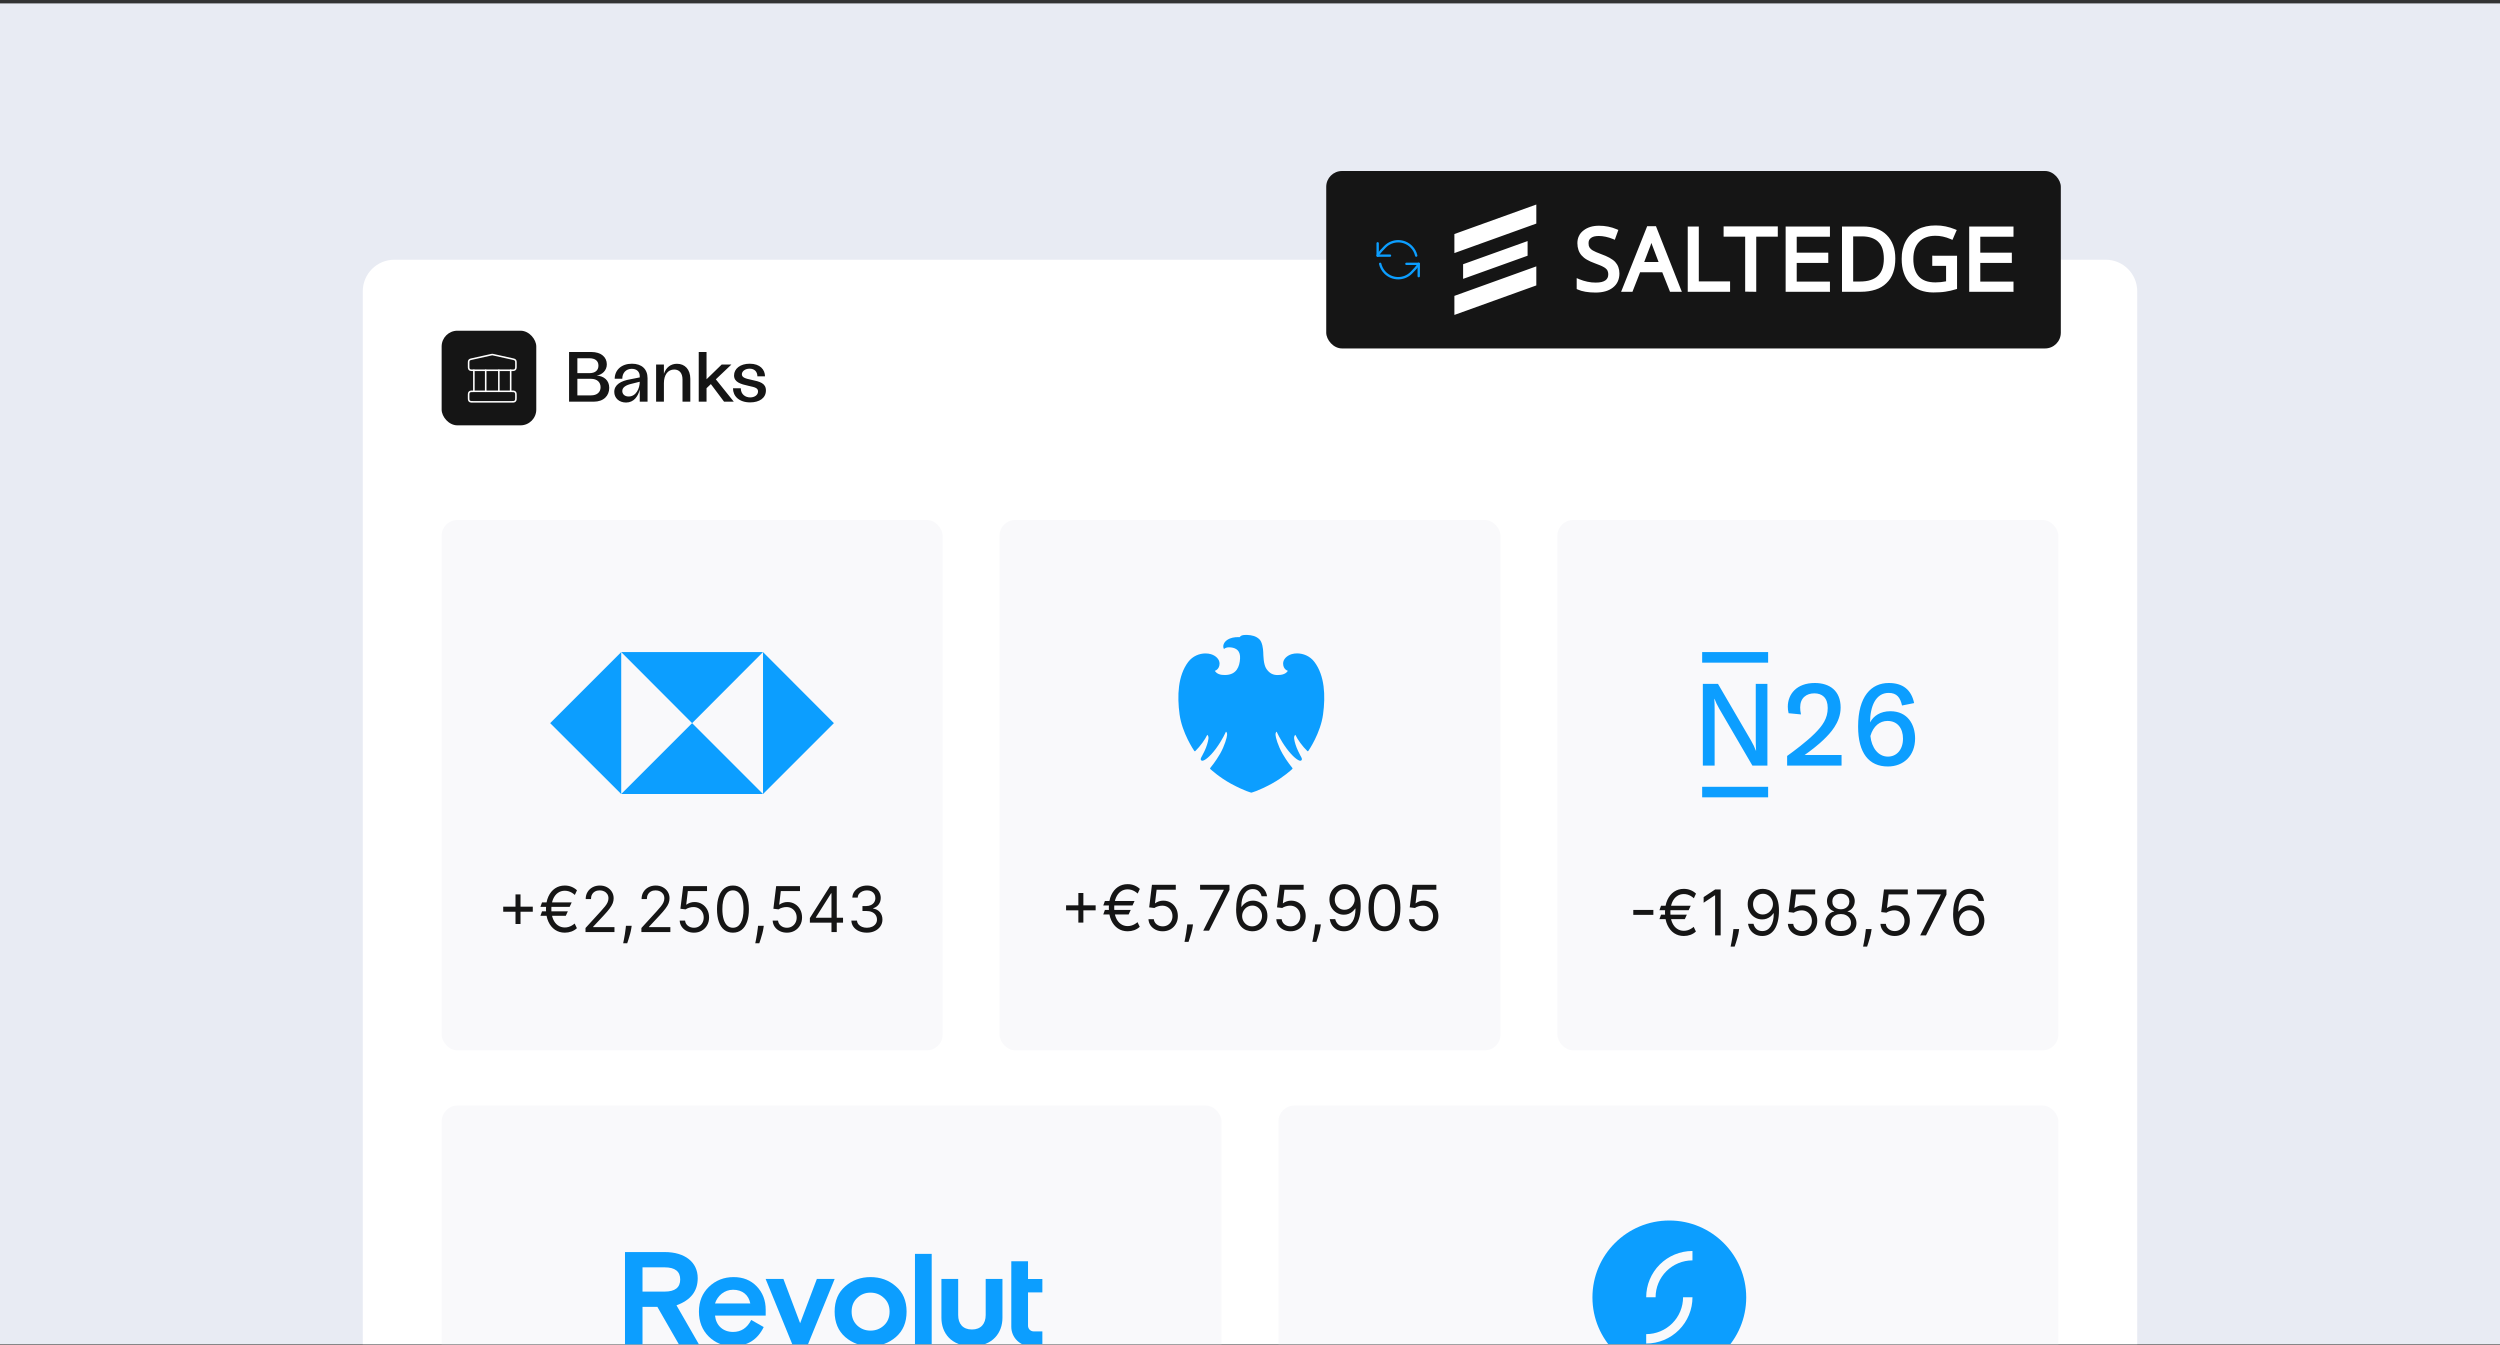<svg width="634" height="341" viewBox="0 0 634 341" fill="none" xmlns="http://www.w3.org/2000/svg">
<rect x="0" y="0" width="634" height="341" fill="#333333" stroke="none"/>
<g clip-path="url(#clip0_6768_97238)">
<rect width="634" height="340" transform="translate(0 0.867)" fill="#E8EBF3"/>
<g clip-path="url(#clip1_6768_97238)">
<path d="M92 73.867C92 69.449 95.582 65.867 100 65.867H534C538.418 65.867 542 69.449 542 73.867V427.867C542 432.285 538.418 435.867 534 435.867H100C95.582 435.867 92 432.285 92 427.867V73.867Z" fill="white"/>
<rect x="112" y="83.867" width="24" height="24" rx="4" fill="#151515"/>
<g clip-path="url(#clip2_6768_97238)">
<path d="M120.174 93.902V99.236M123.174 93.902V99.236M126.507 93.902V99.236M129.507 93.902V99.236" stroke="white" stroke-width="0.4" stroke-linecap="round" stroke-linejoin="round"/>
<path d="M129.773 101.903C130.147 101.903 130.333 101.903 130.476 101.83C130.601 101.766 130.703 101.664 130.767 101.539C130.84 101.396 130.84 101.21 130.84 100.836V100.303C130.84 99.93 130.84 99.743 130.767 99.6C130.703 99.475 130.601 99.373 130.476 99.309C130.333 99.236 130.147 99.236 129.773 99.236H119.907C119.533 99.236 119.346 99.236 119.204 99.309C119.078 99.373 118.976 99.475 118.913 99.6C118.84 99.743 118.84 99.93 118.84 100.303V100.836C118.84 101.21 118.84 101.396 118.913 101.539C118.976 101.664 119.078 101.766 119.204 101.83C119.346 101.903 119.533 101.903 119.907 101.903H129.773Z" stroke="white" stroke-width="0.4" stroke-linecap="round" stroke-linejoin="round"/>
<path d="M129.773 93.902C130.147 93.902 130.333 93.902 130.476 93.829C130.601 93.765 130.703 93.663 130.767 93.538C130.84 93.395 130.84 93.208 130.84 92.835V92.091C130.84 91.785 130.84 91.633 130.786 91.507C130.738 91.396 130.661 91.3 130.563 91.229C130.452 91.149 130.303 91.116 130.005 91.049L125.071 89.953C124.985 89.934 124.942 89.924 124.898 89.921C124.859 89.917 124.82 89.917 124.782 89.921C124.738 89.924 124.695 89.934 124.608 89.953L119.675 91.049C119.377 91.116 119.228 91.149 119.117 91.229C119.019 91.3 118.942 91.396 118.894 91.507C118.84 91.633 118.84 91.785 118.84 92.091V92.835C118.84 93.208 118.84 93.395 118.913 93.538C118.976 93.663 119.078 93.765 119.204 93.829C119.346 93.902 119.533 93.902 119.907 93.902H129.773Z" stroke="white" stroke-width="0.4" stroke-linecap="round" stroke-linejoin="round"/>
</g>
<path d="M144.314 101.867V89.267H149.966C152.414 89.267 153.89 90.545 153.89 92.399C153.89 93.965 152.702 95.027 151.334 95.243C153.152 95.369 154.502 96.431 154.502 98.357C154.502 100.337 153.116 101.867 150.56 101.867H144.314ZM146.42 100.265H149.912C151.388 100.265 152.306 99.473 152.306 98.195C152.306 96.899 151.388 96.071 149.912 96.071H146.42V100.265ZM146.42 94.631H149.462C150.938 94.631 151.766 93.929 151.766 92.723C151.766 91.499 150.92 90.851 149.426 90.851H146.42V94.631ZM158.766 102.083C156.984 102.083 155.778 100.931 155.778 99.383C155.778 97.565 157.434 96.593 159.882 96.179L162.24 95.711V95.441C162.24 94.235 161.448 93.533 160.224 93.533C158.712 93.533 157.812 94.613 157.812 96.053H155.886C155.904 93.821 157.614 92.237 160.26 92.237C162.726 92.237 164.22 93.587 164.22 95.927V101.867H162.24V98.807C161.808 100.517 160.746 102.083 158.766 102.083ZM157.812 99.167C157.812 99.869 158.334 100.553 159.432 100.553C161.322 100.553 162.24 98.483 162.24 96.809L160.224 97.313C158.694 97.655 157.812 98.249 157.812 99.167ZM166.387 101.867V92.453H168.367V94.793C168.925 93.155 170.113 92.255 171.679 92.255C173.695 92.255 175.063 93.695 175.063 96.071V101.867H173.083V96.233C173.083 94.649 172.309 93.713 170.977 93.713C169.357 93.713 168.367 95.081 168.367 97.169V101.867H166.387ZM177.198 101.867V89.267H179.178V96.179L183.012 92.453H185.478L181.536 96.197L186.09 101.867H183.624L180.276 97.403L179.178 98.447V101.867H177.198ZM190.241 102.047C187.451 102.047 185.885 100.481 185.885 98.465H187.865C187.865 100.031 189.053 100.787 190.259 100.787C191.231 100.787 192.239 100.265 192.239 99.275C192.239 98.429 191.537 98.213 189.917 97.871C187.757 97.403 186.155 96.899 186.155 95.207C186.155 93.533 187.685 92.237 190.133 92.237C192.797 92.237 194.003 93.785 194.003 95.441H192.077C192.059 94.235 191.339 93.497 190.097 93.497C188.927 93.497 188.135 94.181 188.135 94.919C188.135 95.765 189.125 96.017 190.565 96.323C192.725 96.773 194.237 97.187 194.237 99.023C194.237 100.931 192.599 102.047 190.241 102.047Z" fill="#151515"/>
<rect x="112" y="131.867" width="127.045" height="134.5" rx="4" fill="#F9F9FB"/>
<path d="M211.479 183.388L193.5 165.367V201.367L211.479 183.388Z" fill="#0C9EFF"/>
<path d="M175.518 183.388L193.497 165.367H157.539L175.518 183.388Z" fill="#0C9EFF"/>
<path d="M139.52 183.388L157.541 201.367V165.367L139.52 183.388Z" fill="#0C9EFF"/>
<path d="M175.518 183.387L157.539 201.366H193.497L175.518 183.387Z" fill="#0C9EFF"/>
<path d="M130.73 234.322V226.822H132.003V234.322H130.73ZM127.616 231.208V229.935H135.116V231.208H127.616ZM144.982 228.844L144.459 229.981H137.05L137.459 228.844H144.982ZM144.004 231.117L143.482 232.254H137.05L137.459 231.117H144.004ZM146.322 225.776L145.777 226.958C145.535 226.738 145.279 226.549 145.01 226.39C144.741 226.231 144.459 226.108 144.163 226.021C143.868 225.933 143.557 225.89 143.232 225.89C142.588 225.89 142.008 226.068 141.493 226.424C140.978 226.78 140.571 227.305 140.271 227.998C139.972 228.691 139.822 229.541 139.822 230.549C139.822 231.557 139.972 232.407 140.271 233.1C140.571 233.793 140.978 234.318 141.493 234.674C142.008 235.03 142.588 235.208 143.232 235.208C143.565 235.208 143.879 235.165 144.175 235.077C144.474 234.99 144.752 234.871 145.01 234.719C145.271 234.568 145.512 234.397 145.732 234.208L146.3 235.39C145.902 235.765 145.436 236.049 144.902 236.242C144.368 236.432 143.811 236.526 143.232 236.526C142.3 236.526 141.474 236.284 140.754 235.799C140.038 235.314 139.476 234.625 139.067 233.731C138.661 232.837 138.459 231.776 138.459 230.549C138.459 229.322 138.661 228.261 139.067 227.367C139.476 226.473 140.038 225.784 140.754 225.299C141.474 224.814 142.3 224.572 143.232 224.572C143.834 224.572 144.396 224.676 144.919 224.884C145.446 225.093 145.913 225.39 146.322 225.776ZM148.486 236.367V235.344L152.327 231.14C152.777 230.647 153.149 230.219 153.44 229.856C153.732 229.488 153.948 229.144 154.088 228.822C154.232 228.496 154.304 228.155 154.304 227.799C154.304 227.39 154.205 227.036 154.009 226.737C153.815 226.437 153.55 226.206 153.213 226.043C152.876 225.88 152.497 225.799 152.077 225.799C151.63 225.799 151.24 225.892 150.906 226.077C150.577 226.259 150.321 226.515 150.139 226.844C149.961 227.174 149.872 227.56 149.872 228.004H148.531C148.531 227.322 148.688 226.723 149.003 226.208C149.317 225.693 149.745 225.291 150.287 225.004C150.832 224.716 151.444 224.572 152.122 224.572C152.804 224.572 153.408 224.716 153.935 225.004C154.461 225.291 154.874 225.68 155.173 226.168C155.473 226.657 155.622 227.201 155.622 227.799C155.622 228.227 155.545 228.646 155.389 229.055C155.238 229.46 154.973 229.913 154.594 230.413C154.219 230.909 153.698 231.515 153.031 232.231L150.418 235.026V235.117H155.827V236.367H148.486ZM160.196 234.776L160.105 235.39C160.041 235.822 159.942 236.284 159.81 236.776C159.681 237.269 159.546 237.733 159.406 238.168C159.266 238.604 159.151 238.951 159.06 239.208H158.037C158.086 238.966 158.151 238.646 158.23 238.248C158.31 237.85 158.389 237.405 158.469 236.913C158.552 236.424 158.62 235.924 158.673 235.413L158.741 234.776H160.196ZM162.658 236.367V235.344L166.499 231.14C166.949 230.647 167.321 230.219 167.612 229.856C167.904 229.488 168.12 229.144 168.26 228.822C168.404 228.496 168.476 228.155 168.476 227.799C168.476 227.39 168.377 227.036 168.18 226.737C167.987 226.437 167.722 226.206 167.385 226.043C167.048 225.88 166.669 225.799 166.249 225.799C165.802 225.799 165.411 225.892 165.078 226.077C164.749 226.259 164.493 226.515 164.311 226.844C164.133 227.174 164.044 227.56 164.044 228.004H162.703C162.703 227.322 162.86 226.723 163.175 226.208C163.489 225.693 163.917 225.291 164.459 225.004C165.004 224.716 165.616 224.572 166.294 224.572C166.976 224.572 167.58 224.716 168.107 225.004C168.633 225.291 169.046 225.68 169.345 226.168C169.644 226.657 169.794 227.201 169.794 227.799C169.794 228.227 169.716 228.646 169.561 229.055C169.41 229.46 169.144 229.913 168.766 230.413C168.391 230.909 167.87 231.515 167.203 232.231L164.589 235.026V235.117H169.999V236.367H162.658ZM175.982 236.526C175.315 236.526 174.714 236.394 174.18 236.129C173.646 235.863 173.218 235.5 172.896 235.038C172.574 234.576 172.398 234.049 172.368 233.458H173.732C173.785 233.985 174.023 234.42 174.447 234.765C174.875 235.106 175.387 235.276 175.982 235.276C176.459 235.276 176.883 235.165 177.254 234.941C177.629 234.718 177.923 234.411 178.135 234.021C178.351 233.627 178.459 233.182 178.459 232.685C178.459 232.178 178.347 231.725 178.124 231.327C177.904 230.926 177.601 230.61 177.214 230.379C176.828 230.147 176.387 230.03 175.891 230.026C175.535 230.022 175.169 230.077 174.794 230.191C174.419 230.301 174.11 230.443 173.868 230.617L172.55 230.458L173.254 224.731H179.3V225.981H174.436L174.027 229.413H174.095C174.334 229.223 174.633 229.066 174.993 228.941C175.353 228.816 175.728 228.754 176.118 228.754C176.83 228.754 177.464 228.924 178.021 229.265C178.582 229.602 179.021 230.064 179.339 230.651C179.661 231.238 179.822 231.909 179.822 232.663C179.822 233.405 179.656 234.068 179.322 234.651C178.993 235.231 178.538 235.689 177.959 236.026C177.379 236.36 176.72 236.526 175.982 236.526ZM185.875 236.526C185.019 236.526 184.29 236.293 183.688 235.827C183.085 235.358 182.625 234.678 182.307 233.788C181.989 232.894 181.83 231.814 181.83 230.549C181.83 229.291 181.989 228.218 182.307 227.327C182.629 226.433 183.091 225.752 183.693 225.282C184.299 224.808 185.027 224.572 185.875 224.572C186.723 224.572 187.449 224.808 188.051 225.282C188.657 225.752 189.119 226.433 189.438 227.327C189.759 228.218 189.92 229.291 189.92 230.549C189.92 231.814 189.761 232.894 189.443 233.788C189.125 234.678 188.665 235.358 188.062 235.827C187.46 236.293 186.731 236.526 185.875 236.526ZM185.875 235.276C186.723 235.276 187.383 234.867 187.852 234.049C188.322 233.231 188.557 232.064 188.557 230.549C188.557 229.541 188.449 228.683 188.233 227.975C188.021 227.267 187.714 226.727 187.312 226.356C186.915 225.985 186.436 225.799 185.875 225.799C185.034 225.799 184.377 226.214 183.903 227.043C183.43 227.869 183.193 229.038 183.193 230.549C183.193 231.557 183.299 232.413 183.511 233.117C183.723 233.822 184.028 234.358 184.426 234.725C184.828 235.093 185.311 235.276 185.875 235.276ZM193.696 234.776L193.605 235.39C193.541 235.822 193.442 236.284 193.31 236.776C193.181 237.269 193.046 237.733 192.906 238.168C192.766 238.604 192.651 238.951 192.56 239.208H191.537C191.586 238.966 191.651 238.646 191.73 238.248C191.81 237.85 191.889 237.405 191.969 236.913C192.052 236.424 192.12 235.924 192.173 235.413L192.241 234.776H193.696ZM199.56 236.526C198.893 236.526 198.293 236.394 197.759 236.129C197.224 235.863 196.796 235.5 196.474 235.038C196.152 234.576 195.976 234.049 195.946 233.458H197.31C197.363 233.985 197.601 234.42 198.026 234.765C198.454 235.106 198.965 235.276 199.56 235.276C200.037 235.276 200.461 235.165 200.832 234.941C201.207 234.718 201.501 234.411 201.713 234.021C201.929 233.627 202.037 233.182 202.037 232.685C202.037 232.178 201.925 231.725 201.702 231.327C201.482 230.926 201.179 230.61 200.793 230.379C200.406 230.147 199.965 230.03 199.469 230.026C199.113 230.022 198.747 230.077 198.372 230.191C197.997 230.301 197.688 230.443 197.446 230.617L196.128 230.458L196.832 224.731H202.878V225.981H198.014L197.605 229.413H197.673C197.912 229.223 198.211 229.066 198.571 228.941C198.931 228.816 199.306 228.754 199.696 228.754C200.408 228.754 201.043 228.924 201.599 229.265C202.16 229.602 202.599 230.064 202.918 230.651C203.24 231.238 203.401 231.909 203.401 232.663C203.401 233.405 203.234 234.068 202.901 234.651C202.571 235.231 202.116 235.689 201.537 236.026C200.957 236.36 200.298 236.526 199.56 236.526ZM205.385 233.981V232.822L210.499 224.731H211.339V226.526H210.771L206.908 232.64V232.731H213.794V233.981H205.385ZM210.862 236.367V233.629V233.089V224.731H212.203V236.367H210.862ZM219.855 236.526C219.105 236.526 218.437 236.397 217.849 236.14C217.266 235.882 216.802 235.524 216.457 235.066C216.116 234.604 215.931 234.068 215.901 233.458H217.332C217.363 233.833 217.491 234.157 217.719 234.43C217.946 234.699 218.243 234.907 218.611 235.055C218.978 235.202 219.385 235.276 219.832 235.276C220.332 235.276 220.776 235.189 221.162 235.015C221.548 234.841 221.851 234.598 222.071 234.288C222.291 233.977 222.401 233.617 222.401 233.208C222.401 232.78 222.295 232.403 222.082 232.077C221.87 231.748 221.56 231.49 221.151 231.305C220.741 231.119 220.241 231.026 219.651 231.026H218.719V229.776H219.651C220.113 229.776 220.518 229.693 220.866 229.526C221.219 229.36 221.493 229.125 221.69 228.822C221.891 228.519 221.991 228.163 221.991 227.754C221.991 227.36 221.904 227.017 221.73 226.725C221.556 226.433 221.31 226.206 220.991 226.043C220.677 225.88 220.306 225.799 219.878 225.799C219.476 225.799 219.098 225.873 218.741 226.021C218.389 226.165 218.101 226.375 217.878 226.651C217.654 226.924 217.533 227.254 217.514 227.64H216.151C216.173 227.03 216.357 226.496 216.702 226.038C217.046 225.576 217.497 225.216 218.054 224.958C218.615 224.701 219.23 224.572 219.901 224.572C220.62 224.572 221.238 224.718 221.753 225.009C222.268 225.297 222.664 225.678 222.94 226.151C223.217 226.625 223.355 227.136 223.355 227.685C223.355 228.341 223.183 228.899 222.838 229.362C222.497 229.824 222.033 230.144 221.446 230.322V230.413C222.181 230.534 222.755 230.846 223.168 231.35C223.58 231.85 223.787 232.469 223.787 233.208C223.787 233.841 223.615 234.409 223.27 234.913C222.929 235.413 222.463 235.807 221.872 236.094C221.281 236.382 220.609 236.526 219.855 236.526Z" fill="#151515"/>
<rect x="253.479" y="131.867" width="127.045" height="134.5" rx="4" fill="#F9F9FB"/>
<path d="M315.976 161.018C314.925 161.018 314.707 161.203 314.366 161.587C314.232 161.578 314.092 161.575 313.946 161.575C313.137 161.575 312.099 161.695 311.214 162.293C310.358 162.862 309.952 163.87 310.408 164.608C310.408 164.608 310.713 164.156 311.719 164.156C311.86 164.156 312.017 164.171 312.184 164.185C313.573 164.351 314.601 165.089 314.476 167.037C314.365 168.985 313.641 171.156 310.681 171.182C310.681 171.182 310.299 171.182 309.892 171.144C308.514 170.992 308.081 170.119 308.081 170.119C308.081 170.119 309.272 169.793 309.282 168.267C309.272 167.23 308.377 166.28 307.084 165.897C306.661 165.772 306.196 165.711 305.713 165.711C304.189 165.711 302.479 166.354 301.326 167.873C298.711 171.357 298.499 176.434 299.137 181.156C299.778 185.888 302.753 190.271 302.84 190.391C302.903 190.475 302.96 190.521 303.025 190.521C303.057 190.521 303.092 190.505 303.127 190.476C304.412 189.218 305.637 187.499 306.161 186.349C306.722 186.8 306.429 187.76 306.121 188.785C305.828 189.832 305.115 191.223 304.857 191.671C304.609 192.11 304.275 192.619 304.724 192.886C304.769 192.914 304.827 192.929 304.897 192.929C305.473 192.929 306.828 191.916 308.34 189.882C310.033 187.593 310.891 185.562 310.891 185.562C311.015 185.59 311.222 185.801 311.188 186.377C311.166 186.962 310.569 189.139 309.409 191.165C308.235 193.19 307.151 194.457 306.933 194.745C306.798 194.912 306.913 195.017 307 195.084C307.086 195.143 309.161 197.098 312.176 198.75C315.748 200.67 317.332 201.016 317.332 201.016C317.332 201.016 318.912 200.679 322.485 198.76C325.498 197.106 327.583 195.142 327.66 195.075C327.747 195.015 327.858 194.921 327.727 194.738C327.521 194.462 326.433 193.189 325.262 191.164C324.105 189.152 323.486 186.961 323.477 186.384C323.453 185.801 323.648 185.609 323.767 185.56C323.767 185.56 324.634 187.605 326.327 189.881C327.847 191.917 329.189 192.928 329.768 192.928C329.841 192.928 329.899 192.913 329.947 192.885C330.382 192.618 330.058 192.101 329.803 191.667C329.566 191.221 328.843 189.84 328.536 188.783C328.242 187.747 327.936 186.789 328.507 186.348C329.033 187.498 330.249 189.226 331.537 190.466C331.572 190.501 331.611 190.519 331.649 190.519C331.705 190.519 331.766 190.475 331.819 190.397C331.914 190.269 334.894 185.894 335.53 181.155C336.169 176.422 335.958 171.357 333.341 167.872C332.196 166.349 330.473 165.702 328.939 165.702C328.46 165.702 328.003 165.764 327.585 165.885C326.283 166.28 325.391 167.239 325.399 168.266C325.399 169.792 326.596 170.118 326.596 170.118C326.596 170.118 326.196 170.969 324.768 171.142C324.502 171.176 324.243 171.191 323.995 171.191C322.922 171.191 322.017 170.847 321.184 169.659C320.375 168.516 320.402 166.162 320.355 165.377C320.318 164.58 320.149 162.794 319.319 162.065C318.492 161.316 317.484 161.065 316.227 161.016C316.135 161.018 316.053 161.018 315.976 161.018Z" fill="#0C9EFF"/>
<path d="M273.47 233.97V226.47H274.743V233.97H273.47ZM270.357 230.857V229.584H277.857V230.857H270.357ZM287.722 228.493L287.199 229.629H279.79L280.199 228.493H287.722ZM286.744 230.766L286.222 231.902H279.79L280.199 230.766H286.744ZM289.063 225.425L288.517 226.607C288.275 226.387 288.019 226.197 287.75 226.038C287.481 225.879 287.199 225.756 286.904 225.669C286.608 225.582 286.298 225.538 285.972 225.538C285.328 225.538 284.748 225.716 284.233 226.072C283.718 226.429 283.311 226.953 283.012 227.646C282.712 228.339 282.563 229.19 282.563 230.197C282.563 231.205 282.712 232.055 283.012 232.749C283.311 233.442 283.718 233.966 284.233 234.322C284.748 234.679 285.328 234.857 285.972 234.857C286.305 234.857 286.619 234.813 286.915 234.726C287.214 234.639 287.493 234.519 287.75 234.368C288.012 234.216 288.252 234.046 288.472 233.857L289.04 235.038C288.642 235.413 288.176 235.697 287.642 235.891C287.108 236.08 286.551 236.175 285.972 236.175C285.04 236.175 284.214 235.932 283.494 235.447C282.779 234.963 282.216 234.273 281.807 233.379C281.402 232.485 281.199 231.425 281.199 230.197C281.199 228.97 281.402 227.91 281.807 227.016C282.216 226.122 282.779 225.432 283.494 224.947C284.214 224.463 285.04 224.22 285.972 224.22C286.574 224.22 287.137 224.324 287.659 224.533C288.186 224.741 288.654 225.038 289.063 225.425ZM294.862 236.175C294.196 236.175 293.595 236.042 293.061 235.777C292.527 235.512 292.099 235.148 291.777 234.686C291.455 234.224 291.279 233.697 291.249 233.107H292.612C292.665 233.633 292.904 234.069 293.328 234.413C293.756 234.754 294.268 234.925 294.862 234.925C295.34 234.925 295.764 234.813 296.135 234.589C296.51 234.366 296.804 234.059 297.016 233.669C297.232 233.275 297.34 232.83 297.34 232.334C297.34 231.826 297.228 231.374 297.004 230.976C296.785 230.574 296.482 230.258 296.095 230.027C295.709 229.796 295.268 229.679 294.771 229.675C294.415 229.671 294.05 229.726 293.675 229.839C293.3 229.949 292.991 230.091 292.749 230.266L291.431 230.107L292.135 224.379H298.181V225.629H293.317L292.908 229.061H292.976C293.215 228.872 293.514 228.714 293.874 228.589C294.234 228.464 294.609 228.402 294.999 228.402C295.711 228.402 296.345 228.572 296.902 228.913C297.463 229.25 297.902 229.713 298.22 230.3C298.542 230.887 298.703 231.557 298.703 232.311C298.703 233.054 298.537 233.716 298.203 234.3C297.874 234.879 297.419 235.338 296.84 235.675C296.26 236.008 295.601 236.175 294.862 236.175ZM302.546 234.425L302.455 235.038C302.39 235.47 302.292 235.932 302.159 236.425C302.03 236.917 301.896 237.381 301.756 237.817C301.616 238.252 301.5 238.599 301.409 238.857H300.387C300.436 238.614 300.5 238.294 300.58 237.896C300.659 237.499 300.739 237.054 300.818 236.561C300.902 236.072 300.97 235.572 301.023 235.061L301.091 234.425H302.546ZM305.137 236.016L310.341 225.72V225.629H304.341V224.379H311.796V225.697L306.614 236.016H305.137ZM317.527 236.175C317.05 236.167 316.573 236.076 316.095 235.902C315.618 235.728 315.182 235.434 314.789 235.021C314.395 234.605 314.078 234.042 313.84 233.334C313.601 232.622 313.482 231.728 313.482 230.652C313.482 229.622 313.578 228.709 313.771 227.913C313.965 227.114 314.245 226.442 314.612 225.896C314.98 225.347 315.423 224.93 315.942 224.646C316.465 224.362 317.054 224.22 317.709 224.22C318.36 224.22 318.94 224.351 319.448 224.612C319.959 224.87 320.376 225.23 320.698 225.692C321.02 226.154 321.228 226.686 321.323 227.288H319.936C319.807 226.766 319.557 226.332 319.186 225.987C318.815 225.643 318.323 225.47 317.709 225.47C316.807 225.47 316.097 225.862 315.578 226.646C315.063 227.43 314.804 228.531 314.8 229.947H314.891C315.103 229.625 315.355 229.351 315.646 229.124C315.942 228.893 316.268 228.714 316.624 228.589C316.98 228.464 317.357 228.402 317.754 228.402C318.421 228.402 319.031 228.569 319.584 228.902C320.137 229.232 320.58 229.688 320.914 230.271C321.247 230.851 321.414 231.516 321.414 232.266C321.414 232.985 321.253 233.644 320.931 234.243C320.609 234.838 320.156 235.311 319.573 235.663C318.993 236.012 318.311 236.182 317.527 236.175ZM317.527 234.925C318.004 234.925 318.432 234.805 318.811 234.567C319.194 234.328 319.495 234.008 319.715 233.607C319.938 233.205 320.05 232.758 320.05 232.266C320.05 231.785 319.942 231.347 319.726 230.953C319.514 230.555 319.22 230.239 318.845 230.004C318.474 229.769 318.05 229.652 317.573 229.652C317.213 229.652 316.878 229.724 316.567 229.868C316.256 230.008 315.984 230.201 315.749 230.447C315.518 230.694 315.336 230.976 315.203 231.294C315.071 231.608 315.004 231.94 315.004 232.288C315.004 232.75 315.112 233.182 315.328 233.584C315.548 233.985 315.847 234.309 316.226 234.555C316.609 234.802 317.042 234.925 317.527 234.925ZM327.284 236.175C326.618 236.175 326.017 236.042 325.483 235.777C324.949 235.512 324.521 235.148 324.199 234.686C323.877 234.224 323.701 233.697 323.671 233.107H325.034C325.087 233.633 325.326 234.069 325.75 234.413C326.178 234.754 326.69 234.925 327.284 234.925C327.762 234.925 328.186 234.813 328.557 234.589C328.932 234.366 329.226 234.059 329.438 233.669C329.654 233.275 329.762 232.83 329.762 232.334C329.762 231.826 329.65 231.374 329.426 230.976C329.207 230.574 328.904 230.258 328.517 230.027C328.131 229.796 327.69 229.679 327.193 229.675C326.837 229.671 326.472 229.726 326.097 229.839C325.722 229.949 325.413 230.091 325.171 230.266L323.852 230.107L324.557 224.379H330.602V225.629H325.739L325.33 229.061H325.398C325.637 228.872 325.936 228.714 326.296 228.589C326.655 228.464 327.03 228.402 327.421 228.402C328.133 228.402 328.767 228.572 329.324 228.913C329.885 229.25 330.324 229.713 330.642 230.3C330.964 230.887 331.125 231.557 331.125 232.311C331.125 233.054 330.959 233.716 330.625 234.3C330.296 234.879 329.841 235.338 329.262 235.675C328.682 236.008 328.023 236.175 327.284 236.175ZM334.968 234.425L334.877 235.038C334.812 235.47 334.714 235.932 334.581 236.425C334.452 236.917 334.318 237.381 334.178 237.817C334.038 238.252 333.922 238.599 333.831 238.857H332.808C332.858 238.614 332.922 238.294 333.002 237.896C333.081 237.499 333.161 237.054 333.24 236.561C333.324 236.072 333.392 235.572 333.445 235.061L333.513 234.425H334.968ZM341.024 224.22C341.502 224.224 341.979 224.315 342.456 224.493C342.933 224.671 343.369 224.966 343.763 225.379C344.157 225.788 344.473 226.347 344.712 227.055C344.95 227.764 345.07 228.652 345.07 229.72C345.07 230.754 344.971 231.673 344.774 232.476C344.581 233.275 344.301 233.949 343.933 234.499C343.57 235.048 343.127 235.464 342.604 235.749C342.085 236.033 341.498 236.175 340.843 236.175C340.191 236.175 339.61 236.046 339.098 235.788C338.591 235.527 338.174 235.165 337.848 234.703C337.526 234.237 337.32 233.697 337.229 233.084H338.615C338.74 233.618 338.988 234.059 339.36 234.408C339.735 234.752 340.229 234.925 340.843 234.925C341.74 234.925 342.449 234.533 342.968 233.749C343.49 232.964 343.752 231.857 343.752 230.425H343.661C343.449 230.743 343.197 231.018 342.905 231.249C342.613 231.48 342.289 231.658 341.933 231.783C341.577 231.908 341.199 231.97 340.797 231.97C340.13 231.97 339.519 231.805 338.962 231.476C338.409 231.143 337.966 230.686 337.632 230.107C337.303 229.523 337.138 228.857 337.138 228.107C337.138 227.394 337.297 226.743 337.615 226.152C337.937 225.557 338.388 225.084 338.968 224.732C339.551 224.379 340.236 224.209 341.024 224.22ZM341.024 225.47C340.547 225.47 340.117 225.589 339.735 225.828C339.356 226.063 339.055 226.381 338.831 226.783C338.611 227.18 338.502 227.622 338.502 228.107C338.502 228.591 338.608 229.033 338.82 229.43C339.036 229.824 339.329 230.139 339.7 230.374C340.075 230.605 340.502 230.72 340.979 230.72C341.339 230.72 341.674 230.65 341.985 230.51C342.295 230.366 342.566 230.171 342.797 229.925C343.032 229.675 343.216 229.393 343.348 229.078C343.481 228.76 343.547 228.429 343.547 228.084C343.547 227.629 343.437 227.203 343.218 226.805C343.002 226.408 342.702 226.086 342.32 225.839C341.941 225.593 341.509 225.47 341.024 225.47ZM351.1 236.175C350.244 236.175 349.514 235.942 348.912 235.476C348.31 235.006 347.85 234.326 347.531 233.436C347.213 232.542 347.054 231.463 347.054 230.197C347.054 228.94 347.213 227.866 347.531 226.976C347.853 226.082 348.316 225.4 348.918 224.93C349.524 224.457 350.251 224.22 351.1 224.22C351.948 224.22 352.673 224.457 353.276 224.93C353.882 225.4 354.344 226.082 354.662 226.976C354.984 227.866 355.145 228.94 355.145 230.197C355.145 231.463 354.986 232.542 354.668 233.436C354.35 234.326 353.889 235.006 353.287 235.476C352.685 235.942 351.956 236.175 351.1 236.175ZM351.1 234.925C351.948 234.925 352.607 234.516 353.077 233.697C353.547 232.879 353.781 231.713 353.781 230.197C353.781 229.19 353.673 228.332 353.458 227.624C353.245 226.915 352.939 226.375 352.537 226.004C352.139 225.633 351.66 225.447 351.1 225.447C350.259 225.447 349.602 225.862 349.128 226.692C348.655 227.518 348.418 228.686 348.418 230.197C348.418 231.205 348.524 232.061 348.736 232.766C348.948 233.47 349.253 234.006 349.651 234.374C350.052 234.741 350.535 234.925 351.1 234.925ZM360.941 236.175C360.274 236.175 359.673 236.042 359.139 235.777C358.605 235.512 358.177 235.148 357.855 234.686C357.533 234.224 357.357 233.697 357.327 233.107H358.691C358.744 233.633 358.982 234.069 359.406 234.413C359.834 234.754 360.346 234.925 360.941 234.925C361.418 234.925 361.842 234.813 362.213 234.589C362.588 234.366 362.882 234.059 363.094 233.669C363.31 233.275 363.418 232.83 363.418 232.334C363.418 231.826 363.306 231.374 363.083 230.976C362.863 230.574 362.56 230.258 362.173 230.027C361.787 229.796 361.346 229.679 360.85 229.675C360.494 229.671 360.128 229.726 359.753 229.839C359.378 229.949 359.069 230.091 358.827 230.266L357.509 230.107L358.213 224.379H364.259V225.629H359.395L358.986 229.061H359.054C359.293 228.872 359.592 228.714 359.952 228.589C360.312 228.464 360.687 228.402 361.077 228.402C361.789 228.402 362.423 228.572 362.98 228.913C363.541 229.25 363.98 229.713 364.298 230.3C364.62 230.887 364.781 231.557 364.781 232.311C364.781 233.054 364.615 233.716 364.281 234.3C363.952 234.879 363.497 235.338 362.918 235.675C362.338 236.008 361.679 236.175 360.941 236.175Z" fill="#151515"/>
<rect x="394.955" y="131.867" width="127.045" height="134.5" rx="4" fill="#F9F9FB"/>
<path fill-rule="evenodd" clip-rule="evenodd" d="M431.668 168.054H448.397V165.367H431.668V168.054ZM478.772 191.876C476.322 191.876 474.627 189.626 474.333 186.644C475.077 184.098 476.727 182.83 478.677 182.83C481.185 182.83 482.6 184.68 482.6 187.309C482.6 190.131 480.988 191.876 478.772 191.876ZM479.386 180.366C476.912 180.366 475.143 181.51 474.25 183.203C474.25 179.203 475.646 175.72 478.962 175.72C481.07 175.72 481.907 176.931 482.354 178.917L485.425 178.304C484.703 174.875 482.52 173.208 478.984 173.208C474.541 173.208 471.216 176.615 471.216 184.252C471.216 191.031 473.988 194.381 478.765 194.381C482.712 194.381 485.668 191.69 485.668 187.254C485.668 183.789 483.818 180.366 479.386 180.366ZM445.261 173.427V187.612H445.259C445.259 188.867 445.288 189.627 445.347 190.357H445.288C444.981 189.521 444.619 188.788 444.078 187.835L435.679 173.427H431.839V194.162H434.831V179.977H434.832C434.832 178.721 434.803 177.962 434.745 177.232H434.803C435.11 178.068 435.472 178.8 436.013 179.753L444.413 194.162H448.213V173.427H445.261ZM448.397 202.208H431.668V199.535H448.397V202.208ZM462.438 187.612C461.443 188.605 459.202 190.398 457.639 191.476H467.019V194.162H453.216V191.709C454.815 190.568 458.137 188.091 460.216 186.014C462.206 184.027 463.509 182.21 463.509 179.545C463.509 176.923 462.066 175.832 460.117 175.832C458.119 175.832 456.522 176.986 456.522 179.394C456.522 179.921 456.58 180.504 456.727 181.176L453.591 180.873C453.445 180.288 453.386 179.763 453.386 179.237C453.386 176.02 455.645 173.208 460.22 173.208C463.994 173.208 466.785 175.166 466.785 179.443C466.785 183.333 463.941 186.131 462.662 187.39C462.58 187.47 462.505 187.544 462.438 187.612Z" fill="#0C9EFF"/>
<path d="M419.293 230.766V232.016H414.202V230.766H419.293ZM428.766 229.686L428.243 230.823H420.834L421.243 229.686H428.766ZM427.788 231.959L427.266 233.095H420.834L421.243 231.959H427.788ZM430.107 226.618L429.561 227.8C429.319 227.58 429.063 227.391 428.794 227.232C428.525 227.073 428.243 226.95 427.948 226.862C427.652 226.775 427.341 226.732 427.016 226.732C426.372 226.732 425.792 226.91 425.277 227.266C424.762 227.622 424.355 228.146 424.055 228.84C423.756 229.533 423.607 230.383 423.607 231.391C423.607 232.398 423.756 233.249 424.055 233.942C424.355 234.635 424.762 235.16 425.277 235.516C425.792 235.872 426.372 236.05 427.016 236.05C427.349 236.05 427.663 236.006 427.959 235.919C428.258 235.832 428.537 235.713 428.794 235.561C429.055 235.41 429.296 235.239 429.516 235.05L430.084 236.232C429.686 236.607 429.22 236.891 428.686 237.084C428.152 237.273 427.595 237.368 427.016 237.368C426.084 237.368 425.258 237.126 424.538 236.641C423.823 236.156 423.26 235.467 422.851 234.573C422.446 233.679 422.243 232.618 422.243 231.391C422.243 230.164 422.446 229.103 422.851 228.209C423.26 227.315 423.823 226.626 424.538 226.141C425.258 225.656 426.084 225.414 427.016 225.414C427.618 225.414 428.18 225.518 428.703 225.726C429.23 225.934 429.698 226.232 430.107 226.618ZM436.361 225.573V237.209H434.952V227.05H434.884L432.043 228.936V227.504L434.952 225.573H436.361ZM441.043 235.618L440.952 236.232C440.887 236.664 440.789 237.126 440.656 237.618C440.528 238.11 440.393 238.575 440.253 239.01C440.113 239.446 439.997 239.792 439.906 240.05H438.884C438.933 239.807 438.997 239.487 439.077 239.09C439.156 238.692 439.236 238.247 439.315 237.754C439.399 237.266 439.467 236.766 439.52 236.254L439.588 235.618H441.043ZM447.1 225.414C447.577 225.417 448.054 225.508 448.531 225.686C449.009 225.864 449.444 226.16 449.838 226.573C450.232 226.982 450.548 227.54 450.787 228.249C451.026 228.957 451.145 229.845 451.145 230.914C451.145 231.948 451.046 232.866 450.85 233.669C450.656 234.468 450.376 235.143 450.009 235.692C449.645 236.241 449.202 236.658 448.679 236.942C448.16 237.226 447.573 237.368 446.918 237.368C446.266 237.368 445.685 237.239 445.173 236.982C444.666 236.72 444.249 236.359 443.923 235.896C443.601 235.431 443.395 234.891 443.304 234.277H444.69C444.815 234.811 445.064 235.253 445.435 235.601C445.81 235.946 446.304 236.118 446.918 236.118C447.815 236.118 448.524 235.726 449.043 234.942C449.565 234.158 449.827 233.05 449.827 231.618H449.736C449.524 231.936 449.272 232.211 448.98 232.442C448.689 232.673 448.365 232.851 448.009 232.976C447.653 233.101 447.274 233.164 446.872 233.164C446.206 233.164 445.594 232.999 445.037 232.669C444.484 232.336 444.041 231.879 443.707 231.3C443.378 230.717 443.213 230.05 443.213 229.3C443.213 228.588 443.372 227.936 443.69 227.345C444.012 226.751 444.463 226.277 445.043 225.925C445.626 225.573 446.312 225.402 447.1 225.414ZM447.1 226.664C446.622 226.664 446.192 226.783 445.81 227.021C445.431 227.256 445.13 227.575 444.906 227.976C444.687 228.374 444.577 228.815 444.577 229.3C444.577 229.785 444.683 230.226 444.895 230.624C445.111 231.018 445.404 231.332 445.776 231.567C446.151 231.798 446.577 231.914 447.054 231.914C447.414 231.914 447.749 231.843 448.06 231.703C448.37 231.559 448.641 231.364 448.872 231.118C449.107 230.868 449.291 230.586 449.423 230.271C449.556 229.953 449.622 229.622 449.622 229.277C449.622 228.823 449.512 228.396 449.293 227.999C449.077 227.601 448.778 227.279 448.395 227.033C448.016 226.787 447.584 226.664 447.1 226.664ZM457.016 237.368C456.349 237.368 455.749 237.235 455.215 236.97C454.68 236.705 454.252 236.342 453.93 235.879C453.609 235.417 453.432 234.891 453.402 234.3H454.766C454.819 234.826 455.057 235.262 455.482 235.607C455.91 235.948 456.421 236.118 457.016 236.118C457.493 236.118 457.917 236.006 458.288 235.783C458.663 235.559 458.957 235.253 459.169 234.862C459.385 234.468 459.493 234.023 459.493 233.527C459.493 233.02 459.381 232.567 459.158 232.169C458.938 231.768 458.635 231.451 458.249 231.22C457.862 230.989 457.421 230.872 456.925 230.868C456.569 230.864 456.203 230.919 455.828 231.033C455.453 231.143 455.145 231.285 454.902 231.459L453.584 231.3L454.288 225.573H460.334V226.823H455.47L455.061 230.254H455.129C455.368 230.065 455.667 229.908 456.027 229.783C456.387 229.658 456.762 229.595 457.152 229.595C457.864 229.595 458.499 229.766 459.055 230.107C459.616 230.444 460.055 230.906 460.374 231.493C460.696 232.08 460.857 232.751 460.857 233.504C460.857 234.247 460.69 234.91 460.357 235.493C460.027 236.073 459.573 236.531 458.993 236.868C458.413 237.201 457.754 237.368 457.016 237.368ZM466.841 237.368C466.061 237.368 465.371 237.23 464.773 236.953C464.178 236.673 463.714 236.289 463.381 235.8C463.047 235.307 462.883 234.747 462.886 234.118C462.883 233.626 462.979 233.171 463.176 232.754C463.373 232.334 463.642 231.984 463.983 231.703C464.328 231.419 464.712 231.239 465.136 231.164V231.095C464.58 230.951 464.136 230.639 463.807 230.158C463.477 229.673 463.314 229.122 463.318 228.504C463.314 227.914 463.464 227.385 463.767 226.919C464.07 226.453 464.487 226.086 465.017 225.817C465.551 225.548 466.159 225.414 466.841 225.414C467.515 225.414 468.118 225.548 468.648 225.817C469.178 226.086 469.595 226.453 469.898 226.919C470.205 227.385 470.36 227.914 470.364 228.504C470.36 229.122 470.191 229.673 469.858 230.158C469.528 230.639 469.091 230.951 468.546 231.095V231.164C468.966 231.239 469.345 231.419 469.682 231.703C470.019 231.984 470.288 232.334 470.489 232.754C470.689 233.171 470.792 233.626 470.796 234.118C470.792 234.747 470.621 235.307 470.284 235.8C469.951 236.289 469.487 236.673 468.892 236.953C468.301 237.23 467.618 237.368 466.841 237.368ZM466.841 236.118C467.368 236.118 467.822 236.033 468.205 235.862C468.587 235.692 468.883 235.451 469.091 235.141C469.299 234.83 469.405 234.467 469.409 234.05C469.405 233.61 469.292 233.222 469.068 232.885C468.845 232.548 468.54 232.283 468.153 232.09C467.771 231.896 467.333 231.8 466.841 231.8C466.345 231.8 465.902 231.896 465.511 232.09C465.125 232.283 464.82 232.548 464.597 232.885C464.377 233.222 464.269 233.61 464.273 234.05C464.269 234.467 464.369 234.83 464.574 235.141C464.782 235.451 465.08 235.692 465.466 235.862C465.852 236.033 466.311 236.118 466.841 236.118ZM466.841 230.595C467.258 230.595 467.627 230.512 467.949 230.345C468.275 230.179 468.53 229.946 468.716 229.646C468.902 229.347 468.996 228.997 469 228.595C468.996 228.201 468.903 227.859 468.722 227.567C468.54 227.271 468.288 227.044 467.966 226.885C467.644 226.722 467.269 226.641 466.841 226.641C466.405 226.641 466.025 226.722 465.699 226.885C465.373 227.044 465.121 227.271 464.943 227.567C464.765 227.859 464.678 228.201 464.682 228.595C464.678 228.997 464.767 229.347 464.949 229.646C465.135 229.946 465.39 230.179 465.716 230.345C466.042 230.512 466.417 230.595 466.841 230.595ZM474.636 235.618L474.546 236.232C474.481 236.664 474.383 237.126 474.25 237.618C474.121 238.11 473.987 238.575 473.847 239.01C473.707 239.446 473.591 239.792 473.5 240.05H472.477C472.527 239.807 472.591 239.487 472.671 239.09C472.75 238.692 472.83 238.247 472.909 237.754C472.993 237.266 473.061 236.766 473.114 236.254L473.182 235.618H474.636ZM480.5 237.368C479.833 237.368 479.233 237.235 478.699 236.97C478.165 236.705 477.737 236.342 477.415 235.879C477.093 235.417 476.917 234.891 476.886 234.3H478.25C478.303 234.826 478.542 235.262 478.966 235.607C479.394 235.948 479.905 236.118 480.5 236.118C480.977 236.118 481.402 236.006 481.773 235.783C482.148 235.559 482.441 235.253 482.653 234.862C482.869 234.468 482.977 234.023 482.977 233.527C482.977 233.02 482.866 232.567 482.642 232.169C482.422 231.768 482.119 231.451 481.733 231.22C481.347 230.989 480.905 230.872 480.409 230.868C480.053 230.864 479.688 230.919 479.313 231.033C478.938 231.143 478.629 231.285 478.386 231.459L477.068 231.3L477.773 225.573H483.818V226.823H478.955L478.546 230.254H478.614C478.852 230.065 479.152 229.908 479.511 229.783C479.871 229.658 480.246 229.595 480.636 229.595C481.349 229.595 481.983 229.766 482.54 230.107C483.1 230.444 483.54 230.906 483.858 231.493C484.18 232.08 484.341 232.751 484.341 233.504C484.341 234.247 484.174 234.91 483.841 235.493C483.511 236.073 483.057 236.531 482.477 236.868C481.898 237.201 481.239 237.368 480.5 237.368ZM486.962 237.209L492.166 226.914V226.823H486.166V225.573H493.621V226.891L488.439 237.209H486.962ZM499.352 237.368C498.875 237.36 498.398 237.27 497.921 237.095C497.443 236.921 497.008 236.628 496.614 236.215C496.22 235.798 495.903 235.235 495.665 234.527C495.426 233.815 495.307 232.921 495.307 231.845C495.307 230.815 495.403 229.902 495.597 229.107C495.79 228.307 496.07 227.635 496.438 227.09C496.805 226.54 497.248 226.124 497.767 225.84C498.29 225.556 498.879 225.414 499.534 225.414C500.186 225.414 500.765 225.544 501.273 225.806C501.784 226.063 502.201 226.423 502.523 226.885C502.845 227.347 503.053 227.879 503.148 228.482H501.761C501.633 227.959 501.383 227.525 501.011 227.181C500.64 226.836 500.148 226.664 499.534 226.664C498.633 226.664 497.922 227.056 497.403 227.84C496.888 228.624 496.629 229.724 496.625 231.141H496.716C496.928 230.819 497.18 230.544 497.472 230.317C497.767 230.086 498.093 229.908 498.449 229.783C498.805 229.658 499.182 229.595 499.58 229.595C500.246 229.595 500.856 229.762 501.409 230.095C501.962 230.425 502.405 230.881 502.739 231.465C503.072 232.044 503.239 232.709 503.239 233.459C503.239 234.179 503.078 234.838 502.756 235.436C502.434 236.031 501.981 236.504 501.398 236.857C500.818 237.205 500.136 237.376 499.352 237.368ZM499.352 236.118C499.83 236.118 500.258 235.999 500.636 235.76C501.019 235.521 501.32 235.201 501.54 234.8C501.763 234.398 501.875 233.951 501.875 233.459C501.875 232.978 501.767 232.54 501.551 232.146C501.339 231.749 501.046 231.432 500.671 231.198C500.299 230.963 499.875 230.845 499.398 230.845C499.038 230.845 498.703 230.917 498.392 231.061C498.082 231.201 497.809 231.395 497.574 231.641C497.343 231.887 497.161 232.169 497.028 232.487C496.896 232.802 496.83 233.133 496.83 233.482C496.83 233.944 496.938 234.376 497.153 234.777C497.373 235.179 497.672 235.503 498.051 235.749C498.434 235.995 498.868 236.118 499.352 236.118Z" fill="#151515"/>
<rect x="112" y="280.367" width="197.784" height="134.5" rx="4.03" fill="#F9F9FB"/>
<path d="M227.183 326.211C225.398 324.639 223.244 323.871 220.753 323.871C218.296 323.871 216.142 324.641 214.356 326.211C212.571 327.749 211.664 329.889 211.664 332.63C211.664 335.372 212.571 337.511 214.356 339.083C216.14 340.62 218.296 341.39 220.753 341.39C223.244 341.39 225.398 340.62 227.183 339.083C229.002 337.511 229.909 335.372 229.909 332.63C229.909 329.889 229.001 327.749 227.183 326.211ZM217.388 336.14C216.447 335.238 215.973 334.067 215.973 332.63C215.973 331.193 216.443 330.023 217.388 329.153C218.329 328.251 219.442 327.817 220.752 327.817C222.062 327.817 223.208 328.251 224.151 329.153C225.125 330.023 225.599 331.193 225.599 332.63C225.599 334.068 225.129 335.238 224.151 336.14C223.21 337.009 222.064 337.444 220.752 337.444C219.442 337.444 218.332 337.009 217.388 336.14Z" fill="#0C9EFF"/>
<path d="M236.278 340.922V317.98H232.037V340.922H236.278Z" fill="#0C9EFF"/>
<path d="M249.971 324.34V333.493C249.971 335.699 248.771 337.161 246.485 337.161C244.162 337.161 242.993 335.701 242.993 333.493V324.34H238.744V334.196C238.744 338.014 241.168 341.39 246.485 341.39H246.518C251.803 341.39 254.222 337.939 254.222 334.196V324.34H249.971Z" fill="#0C9EFF"/>
<path d="M207.156 324.34L202.914 335.573L198.673 324.34H194.162L200.93 340.922H204.904L211.67 324.34H207.156Z" fill="#0C9EFF"/>
<path d="M194.181 332.162C194.181 329.755 193.408 327.783 191.892 326.211C190.377 324.639 188.427 323.871 186.036 323.871C183.58 323.871 181.491 324.707 179.774 326.345C178.09 327.984 177.25 330.056 177.25 332.63C177.25 335.205 178.091 337.311 179.741 338.949C181.425 340.587 183.445 341.39 185.835 341.39C189.506 341.39 192.097 339.785 193.676 336.542L190.513 334.737C189.471 336.776 187.955 337.779 185.902 337.779C183.378 337.779 181.593 336.174 181.324 333.634H194.18V332.162H194.181ZM185.899 327.08C188.289 327.08 189.873 328.417 190.275 330.557H181.321C181.963 328.585 183.711 327.08 185.899 327.08Z" fill="#0C9EFF"/>
<path d="M177.247 340.924L171.556 331.029C175.156 329.725 176.941 327.452 176.941 324.142C176.945 320.096 173.711 317.521 168.561 317.521H158.498V340.924H162.941V331.429H166.713L172.165 340.924H177.247ZM168.561 321.399C171.187 321.399 172.5 322.435 172.5 324.474C172.5 326.513 171.186 327.549 168.561 327.549H162.941V321.399H168.561Z" fill="#0C9EFF"/>
<path d="M261.409 341.391C258.679 341.391 256.465 339.192 256.465 336.477V319.861H260.706V324.348H264.343V327.758H260.706V336.206C260.706 337.002 261.355 337.647 262.158 337.647H264.343V341.391H261.409Z" fill="#0C9EFF"/>
<rect x="324.217" y="280.367" width="197.784" height="134.5" rx="4.03" fill="#F9F9FB"/>
<path fill-rule="evenodd" clip-rule="evenodd" d="M423.342 348.522C434.111 348.522 442.842 339.791 442.842 329.022C442.842 318.252 434.111 309.521 423.342 309.521C412.572 309.521 403.842 318.252 403.842 329.022C403.842 339.791 412.572 348.522 423.342 348.522ZM417.474 328.983H419.859C419.859 326.504 420.844 324.126 422.597 322.373C424.351 320.619 426.729 319.634 429.208 319.634V317.249C427.667 317.249 426.141 317.552 424.718 318.142C423.294 318.732 422 319.596 420.911 320.686C419.821 321.775 418.957 323.069 418.367 324.493C417.778 325.916 417.474 327.442 417.474 328.983ZM426.826 328.982H429.212C429.212 330.523 428.909 332.05 428.319 333.474C427.729 334.898 426.865 336.192 425.775 337.282C424.685 338.372 423.391 339.237 421.967 339.827C420.542 340.417 419.016 340.721 417.474 340.721V338.334C419.955 338.334 422.333 337.349 424.087 335.595C425.841 333.841 426.826 331.462 426.826 328.982Z" fill="#0C9EFF"/>
</g>
<rect x="336.332" y="43.367" width="186.292" height="45" rx="4" fill="#151515"/>
<g clip-path="url(#clip3_6768_97238)">
<path d="M349.375 64.826C349.375 64.826 349.438 64.383 351.269 62.553C353.099 60.722 356.067 60.722 357.898 62.553C358.546 63.201 358.965 63.993 359.154 64.826M359.792 66.909C359.792 66.909 359.728 67.351 357.898 69.182C356.067 71.012 353.099 71.012 351.269 69.182C350.62 68.533 350.201 67.742 350.012 66.909" stroke="#0C9EFF" stroke-width="0.6" stroke-linecap="round" stroke-linejoin="round"/>
<path d="M359.792 70.034V66.909H356.667M349.375 61.701V64.826H352.5" stroke="#0C9EFF" stroke-width="0.6" stroke-linecap="round" stroke-linejoin="round"/>
</g>
<path d="M410.686 69.361C410.686 70.129 410.537 70.798 410.264 71.393C409.99 72.012 409.543 72.533 408.996 72.954C408.449 73.375 407.803 73.697 407.057 73.895C406.337 74.094 405.517 74.193 404.622 74.193C403.677 74.193 402.832 74.118 402.087 73.995C401.316 73.871 400.67 73.672 400.123 73.425L399.85 73.301V73.004V71.269V70.526L400.546 70.823C400.844 70.947 401.167 71.071 401.515 71.17C401.838 71.269 402.211 71.368 402.559 71.442C402.932 71.517 403.28 71.566 403.628 71.616C403.976 71.641 404.348 71.665 404.696 71.665C405.268 71.665 405.765 71.616 406.163 71.517C406.56 71.418 406.883 71.269 407.132 71.096C407.381 70.922 407.555 70.699 407.679 70.451C407.803 70.204 407.853 69.906 407.853 69.584C407.853 69.361 407.828 69.138 407.778 68.965C407.729 68.791 407.679 68.642 407.604 68.519C407.53 68.395 407.405 68.271 407.256 68.122C407.107 67.973 406.908 67.85 406.685 67.726C406.436 67.577 406.138 67.428 405.765 67.28C405.392 67.131 404.945 66.957 404.423 66.759C403.652 66.487 403.006 66.189 402.459 65.867C401.888 65.545 401.44 65.173 401.093 64.777C400.745 64.38 400.471 63.91 400.297 63.389C400.123 62.869 400.024 62.299 400.024 61.68C400.024 61.011 400.148 60.391 400.421 59.846C400.67 59.301 401.068 58.83 401.59 58.434C402.087 58.037 402.683 57.74 403.329 57.541C403.976 57.343 404.696 57.244 405.492 57.244C406.312 57.244 407.082 57.319 407.828 57.467C408.574 57.616 409.294 57.839 409.99 58.136L410.413 58.31L410.264 58.731L409.692 60.317L409.518 60.812L409.046 60.614C408.424 60.366 407.828 60.168 407.207 60.044C406.61 59.92 406.038 59.846 405.442 59.846C404.995 59.846 404.622 59.895 404.274 59.97C403.951 60.044 403.702 60.193 403.478 60.342C403.28 60.49 403.106 60.688 403.006 60.887C402.907 61.11 402.857 61.358 402.857 61.655C402.857 61.903 402.882 62.101 402.907 62.274C402.957 62.448 403.006 62.596 403.081 62.72C403.155 62.844 403.255 62.968 403.404 63.117C403.553 63.265 403.727 63.389 403.926 63.513C404.15 63.637 404.423 63.786 404.771 63.934C405.119 64.083 405.541 64.257 406.014 64.43C406.859 64.727 407.579 65.049 408.176 65.372C408.797 65.719 409.269 66.065 409.617 66.437C409.965 66.834 410.239 67.255 410.413 67.75C410.587 68.221 410.686 68.766 410.686 69.361ZM389.61 72.384L368.832 79.867V75.035L389.61 67.552V72.384ZM389.61 56.699L368.832 64.182V59.35L389.61 51.867V56.699ZM387.398 64.851V61.134L371.044 67.007V70.724L387.398 64.851ZM423.387 73.672L421.547 69.039H415.93L414.116 73.672L413.992 73.995H413.644H411.829H411.109L411.382 73.326L417.596 57.69L417.72 57.368H418.068H419.609H419.957L420.081 57.69L426.245 73.326L426.518 73.995H425.748H423.859H423.511L423.387 73.672ZM420.603 66.412L419.037 62.274C418.963 62.076 418.863 61.828 418.789 61.605C418.714 61.828 418.639 62.051 418.565 62.274L416.974 66.437H420.603V66.412ZM428.009 73.499V57.938V57.442H428.506H430.321H430.818V57.938V71.368H438.249H438.746V71.864V73.499V73.995H438.249H428.506H428.009V73.499ZM444.885 73.995H445.382V73.499V60.019H450.353H450.85V59.524V57.913V57.418H450.353H437.603H437.106V57.913V59.524V60.019H437.603H442.574V73.474V73.97H443.071L444.885 73.995ZM463.575 73.995H453.336H452.839V73.499V57.938V57.442H453.336H463.575H464.073V57.938V59.549V60.044H463.575H455.647V64.083H463.153H463.65V64.579V66.189V66.685H463.153H455.647V71.418H463.575H464.073V71.913V73.524V74.019L463.575 73.995ZM480.65 65.57C480.65 66.908 480.476 68.097 480.103 69.138C479.731 70.204 479.159 71.096 478.388 71.814C477.643 72.558 476.698 73.103 475.63 73.45C474.561 73.796 473.343 73.995 471.976 73.995H467.627H467.13V73.499V57.938V57.442H467.627H472.423C473.691 57.442 474.834 57.616 475.853 57.963C476.872 58.334 477.742 58.855 478.463 59.598C479.184 60.317 479.731 61.184 480.103 62.2C480.476 63.191 480.65 64.306 480.65 65.57ZM477.742 65.619C477.742 64.653 477.618 63.811 477.394 63.092C477.171 62.398 476.823 61.828 476.35 61.358C475.903 60.887 475.307 60.565 474.635 60.317C473.915 60.069 473.095 59.945 472.125 59.945H469.963V71.393H471.678C472.722 71.393 473.616 71.269 474.387 71.021C475.133 70.773 475.754 70.427 476.251 69.931C476.748 69.46 477.121 68.865 477.369 68.147C477.593 67.478 477.742 66.611 477.742 65.619ZM490.467 64.851H495.811H496.308V65.347V72.904V73.276L495.96 73.375C495.538 73.499 495.09 73.623 494.668 73.722C494.245 73.821 493.798 73.895 493.351 73.97C492.903 74.044 492.406 74.094 491.909 74.118C491.387 74.143 490.865 74.168 490.294 74.168C489.051 74.168 487.932 73.97 486.938 73.598C485.944 73.227 485.099 72.657 484.378 71.888C483.657 71.145 483.136 70.228 482.788 69.188C482.44 68.147 482.266 66.982 482.266 65.669C482.266 64.826 482.34 64.034 482.514 63.29C482.688 62.547 482.937 61.828 483.285 61.184C483.633 60.54 484.055 59.945 484.577 59.45C485.074 58.954 485.671 58.533 486.317 58.186C486.963 57.839 487.684 57.591 488.454 57.418C489.225 57.244 490.02 57.17 490.89 57.17C491.76 57.17 492.605 57.244 493.4 57.418C494.196 57.591 494.991 57.814 495.761 58.136L496.234 58.334L496.035 58.781L495.339 60.391L495.14 60.837L494.693 60.639C494.022 60.342 493.351 60.143 492.704 59.995C492.058 59.846 491.437 59.796 490.815 59.796C489.921 59.796 489.125 59.92 488.429 60.193C487.758 60.441 487.162 60.837 486.69 61.333C486.193 61.853 485.845 62.448 485.596 63.166C485.348 63.885 485.223 64.727 485.223 65.694C485.223 66.71 485.348 67.577 485.596 68.32C485.82 69.039 486.193 69.658 486.64 70.154C487.112 70.65 487.684 70.996 488.355 71.244C489.051 71.492 489.871 71.616 490.84 71.616C491.76 71.616 492.655 71.517 493.525 71.343V67.428H490.517H490.02V66.933V65.322V64.826L490.467 64.851ZM510.127 73.995H499.887H499.39V73.499V57.938V57.442H499.887H510.127H510.624V57.938V59.549V60.044H510.127H502.199V64.083H509.704H510.202V64.579V66.189V66.685H509.704H502.199V71.418H510.127H510.624V71.913V73.524V74.019L510.127 73.995Z" fill="white"/>
</g>
<defs>
<clipPath id="clip0_6768_97238">
<rect width="634" height="340" fill="white" transform="translate(0 0.867)"/>
</clipPath>
<clipPath id="clip1_6768_97238">
<rect width="450" height="370" fill="white" transform="translate(92 65.867)"/>
</clipPath>
<clipPath id="clip2_6768_97238">
<rect width="16" height="16" fill="white" transform="translate(116.477 87.867)"/>
</clipPath>
<clipPath id="clip3_6768_97238">
<rect width="12.5" height="12.5" fill="white" transform="translate(348.332 59.617)"/>
</clipPath>
</defs>
</svg>
